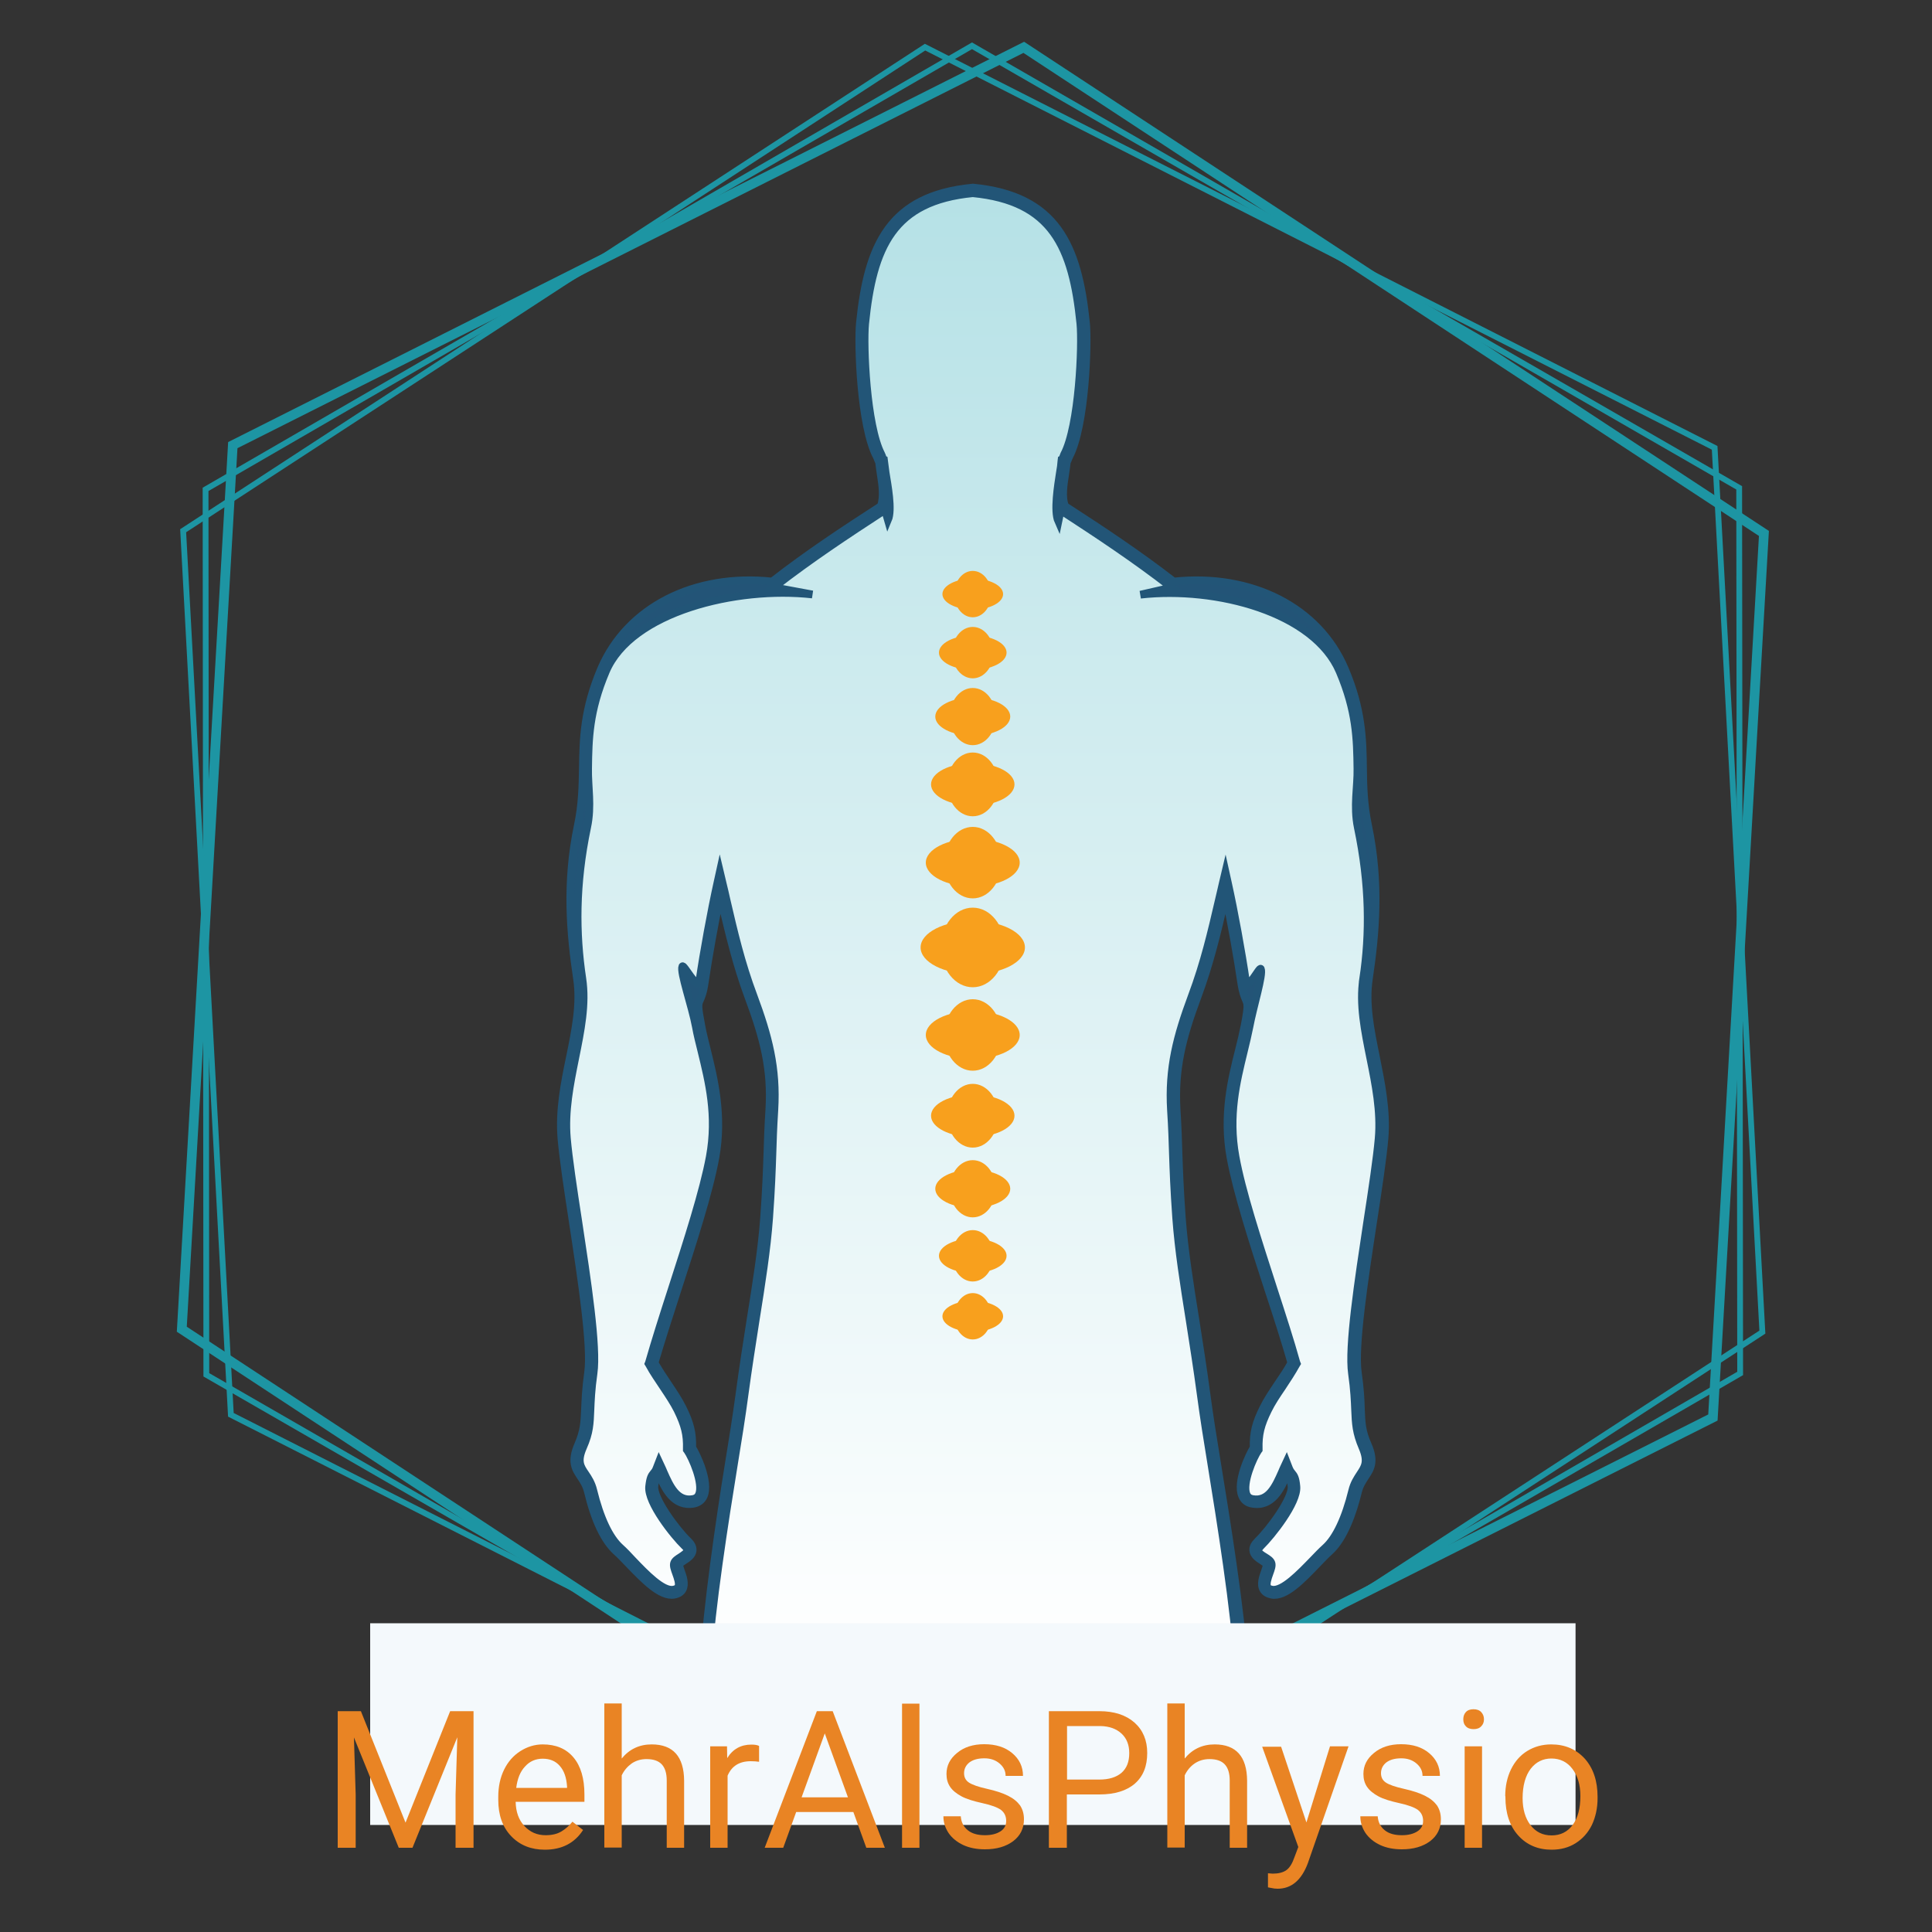 <?xml version="1.0" encoding="utf-8"?>
<!-- Generator: Adobe Illustrator 25.2.3, SVG Export Plug-In . SVG Version: 6.00 Build 0)  -->
<svg version="1.1" id="Réteg_1" xmlns="http://www.w3.org/2000/svg" xmlns:xlink="http://www.w3.org/1999/xlink" x="0px" y="0px"
	 viewBox="0 0 1000 1000" style="enable-background:new 0 0 1000 1000;" xml:space="preserve">
<rect x="0" y="0" width="1000" height="1000" fill="#333333" stroke="none"/>
<style type="text/css">
	.st0{fill:url(#body_x5F_bg_1_);}
	.st1{display:none;fill:#235477;stroke:#225577;stroke-width:10;stroke-miterlimit:10;}
	.st2{fill:#235477;stroke:#225577;stroke-width:4;stroke-miterlimit:10;}
	.st3{fill:#FFFFFF;}
	.st4{fill:none;stroke:#1D95A3;stroke-width:3;stroke-miterlimit:10;}
	.st5{fill:none;stroke:#1D95A3;stroke-width:5;stroke-miterlimit:10;}
	.st6{fill:#F8A01D;}
	.st7{fill:#F4F9FC;}
	.st8{enable-background:new    ;}
	.st9{fill:#E98424;}
</style>
<linearGradient id="body_x5F_bg_1_" gradientUnits="userSpaceOnUse" x1="503.597" y1="138.9" x2="503.597" y2="902.9" gradientTransform="matrix(1 0 0 -1 0 1000)">
	<stop  offset="0" style="stop-color:#FFFFFF"/>
	<stop  offset="1" style="stop-color:#B5E1E6"/>
</linearGradient>
<path id="body_x5F_bg" class="st0" d="M364.4,860c1.3-26.4,8.3-74.4,12.7-101.5c2.2-13.4,4.2-26,5.7-37.2
	c1.8-13.5,3.8-26.1,5.7-38.3c3-18.7,5.8-36.4,7-52.7c1.1-15.3,1.4-24.3,1.7-33.1c0.2-6.6,0.4-13.3,1-22.8c1.3-21.2-3-37.3-10.7-58
	c-6.4-17.2-10.1-33.2-14.1-50.1c-0.2-0.8-0.4-1.7-0.6-2.6c-2.9,13.8-6.1,31.6-8,44.6c-0.8,5.6-1.8,7.7-2.5,9.3
	c-1,2.2-1.3,2.9,0.7,13.3c0.7,3.9,1.8,8.1,2.9,12.6c3.7,15,8.3,33.8,4.4,55.6c-3.3,18-11.6,43.7-19.7,68.7
	c-4.4,13.7-8.6,26.6-11.8,37.6c2.1,3.7,4.5,7.4,6.9,10.9c2.8,4.2,5.5,8.2,7.5,12.2c4,8,5.3,13.2,5.1,20.8c2.4,3.8,9,17.8,6,24.9
	c-0.9,2.2-2.7,3.6-5.2,4.1c-10.4,1.8-14.9-7.9-18.1-15.2c-0.3,0.3-0.5,0.6-0.7,0.9c-0.7,0.8-1.2,1.4-1.6,5.3
	c-0.6,6.2,11,22.1,17.5,28.4c1.7,1.6,2.4,3.2,2.3,4.8c-0.2,2.5-2.7,4.1-4.7,5.4c-0.8,0.5-2.1,1.4-2.3,1.8c-0.1,0.5,0.5,2.2,0.9,3.4
	c1.1,3,2.4,6.8,0.9,9.6c-0.8,1.4-2.2,2.3-4.3,2.7c-7,1.3-15.8-7.9-23.6-16c-2.3-2.4-4.5-4.7-6.3-6.3c-6.2-5.6-11.2-16-14.8-31
	c-0.8-3.3-2.3-5.6-3.7-7.7c-2.7-4-5.2-7.8-1.4-16.5c3.1-7.2,3.3-11.4,3.6-18.4c0.2-4.7,0.4-10.5,1.6-19.1
	c1.9-13.4-3.3-47.7-7.9-77.9c-2.6-16.9-5-32.9-5.9-43.3c-1.2-14.4,1.6-28.5,4.4-42c2.9-14.1,5.6-27.5,3.7-40.4
	c-3.5-23.6-5.9-49.6,0.4-79.6c2.3-10.9,2.4-20.4,2.6-29.7c0.2-14.9,0.5-30.2,9.4-51.2c13.6-31.9,48.3-49.6,88.6-45.3
	c18.6-14.5,37.2-26.7,56.2-39c1.8-4.7,0.8-11.2-0.1-17c-0.3-2.1-0.6-4.1-0.8-5.9c-0.3-0.4-0.5-1-0.8-1.8c-0.1-0.4-0.3-0.8-0.4-0.9
	c-8.4-15.9-9.8-58.6-8.7-69.3c4.1-40.1,15.3-65.9,58.4-70h0.1h0.1c43.1,4.2,54.3,29.9,58.4,70c1.1,10.7-0.3,53.4-8.7,69.3
	c-0.1,0.2-0.2,0.5-0.4,0.9c-0.3,0.8-0.5,1.4-0.8,1.8c-0.2,1.8-0.5,3.8-0.8,5.9c-0.9,5.8-2,12.4-0.1,17c19,12.3,37.6,24.6,56.2,39
	c40.3-4.3,75.1,13.4,88.6,45.3c8.9,21,9.2,36.4,9.4,51.2c0.1,9.2,0.3,18.8,2.6,29.7c6.3,30,3.9,56,0.4,79.6
	c-1.9,12.9,0.8,26.2,3.7,40.4c2.7,13.6,5.6,27.6,4.4,42c-0.9,10.4-3.3,26.4-5.9,43.3c-4.6,30.2-9.8,64.5-7.9,77.9
	c1.2,8.6,1.5,14.4,1.6,19.1c0.3,7,0.4,11.2,3.6,18.4c3.8,8.7,1.3,12.5-1.4,16.5c-1.4,2.2-2.9,4.4-3.7,7.7
	c-2.5,10.3-7.1,24.1-14.8,31c-1.8,1.6-4,3.9-6.3,6.3c-7.8,8.1-16.6,17.4-23.6,16c-2-0.4-3.5-1.3-4.3-2.7c-1.6-2.7-0.2-6.5,0.9-9.6
	c0.4-1.2,1-2.9,0.9-3.4c-0.1-0.4-1.5-1.2-2.3-1.8c-2-1.3-4.5-2.9-4.7-5.4c-0.2-1.6,0.6-3.1,2.3-4.8c6.5-6.3,18.1-22.2,17.5-28.4
	c-0.4-3.9-0.9-4.5-1.6-5.3c-0.2-0.2-0.5-0.5-0.7-0.9c-3.2,7.3-7.7,17.1-18.1,15.2c-2.5-0.4-4.3-1.8-5.2-4.1c-3-7.1,3.6-21.1,6-24.9
	c-0.2-7.7,1.1-12.8,5.1-20.8c2-4,4.7-8,7.5-12.2c2.4-3.5,4.9-7.2,6.9-10.9c-3.2-11.1-7.3-24-11.8-37.6
	c-8.1-24.9-16.4-50.7-19.7-68.7c-4-21.9,0.6-40.6,4.4-55.6c1.1-4.4,2.1-8.6,2.9-12.6c2-10.4,1.6-11.1,0.7-13.3
	c-0.7-1.6-1.7-3.8-2.5-9.3c-1.9-13-5.1-30.7-8-44.6c-0.2,0.9-0.4,1.7-0.6,2.6c-3.9,16.9-7.7,32.8-14.1,50
	c-7.7,20.7-11.9,36.8-10.7,58c0.6,9.5,0.8,16.2,1,22.8c0.3,8.7,0.6,17.7,1.7,33.1c1.2,16.3,4,34,7,52.7c1.9,12.2,3.9,24.8,5.7,38.3
	c1.5,11.3,3.5,23.9,5.7,37.2c4.4,27,12.4,76.3,13.7,102.7"/>
<g id="body_x5F_curves">
	<path id="XMLID_6_" class="st1" d="M642.5,1415.8c-2.5,0-4.8-0.1-7-0.3c-12.1-1.1-26.5-11.7-39.1-21.1c-4.1-3.1-8-5.9-11.5-8.3
		c-3.3-2.2-6.4-3.6-9.5-5c-9.7-4.5-17.4-8.1-13.2-28.6c8.1-39.1,10-71,5.8-97.3c-2-12.9-6.3-28.5-10.8-45.1
		c-7.5-27.4-15.2-55.7-14.6-77.3c0.1-4.2,0.3-8.2,0.4-12.1c0.9-28.1,1.7-50.3-4.2-74c-1.4-5.7-2.7-10.7-3.9-15.3
		c-4.5-17.6-7.5-29.2-9.6-50.2c-1.2-12.5-3.6-24.3-6.2-36.9c-2.7-13.6-5.6-27.7-6.9-42.9c-1.3-14.9-1.8-33.3-2.3-51
		c-0.3-10-0.5-19.4-0.9-28c-0.2-4.3-2-4.9-5.5-5.5c-3.5,0.7-5.3,1.3-5.5,5.5c-0.4,8.6-0.7,18-0.9,28c-0.5,17.8-1,36.1-2.3,51.1
		c-1.3,15.2-4.2,29.3-6.9,42.9c-2.5,12.5-4.9,24.4-6.2,36.8c-2.1,21-5.1,32.6-9.6,50.2c-1.2,4.6-2.5,9.6-3.9,15.3
		c-5.8,23.7-5.1,45.9-4.2,74c0.1,3.9,0.3,8,0.4,12.1c0.6,21.6-7.1,49.9-14.6,77.3c-4.5,16.5-8.8,32.2-10.8,45.1
		c-4.2,26.3-2.3,58.1,5.8,97.3c4.2,20.5-3.5,24.1-13.2,28.6c-3.1,1.4-6.2,2.9-9.5,5c-3.5,2.3-7.4,5.2-11.5,8.3
		c-12.7,9.4-27,20-39.1,21.1c-14.3,1.3-38.2-1.3-45.3-13.9c-1.3-2.3-1.7-4.5-1.1-6.5c1.2-4,5.9-6.4,11.3-9.1
		c4.5-2.3,9.5-4.8,12.5-8.6c2.9-3.6,7.7-6.9,13.2-10.8c10.3-7.2,21.9-15.3,26.1-28.4c4.9-15.3,2.4-43.4,0.3-68.1
		c-0.7-8.3-1.4-16.1-1.8-23.1c-1-18-4.3-38-7.7-59.2c-1.9-11.9-4-24.3-5.6-36.5c-3.4-25.2,3.7-55.5,10-82.2c2.2-9.2,4.2-18,5.8-26.1
		c4.4-22.9,0.7-34-4.7-50.8c-2.2-6.6-4.6-14.2-7-23.7c-8.4-33.2-12.9-84.9-11-125.8c1.3-26.4,6.2-57.1,10.6-84.1
		c2.2-13.4,4.2-26,5.7-37.2c1.8-13.5,3.8-26.1,5.7-38.3c3-18.7,5.8-36.4,7-52.7c1.1-15.3,1.4-24.3,1.7-33.1c0.2-6.6,0.4-13.3,1-22.8
		c1.3-21.2-3-37.3-10.7-58c-6.4-17.2-10.1-33.2-14.1-50.1c-0.2-0.8-0.4-1.7-0.6-2.6c-2.9,13.8-6.1,31.6-8,44.6
		c-0.8,5.6-1.8,7.7-2.5,9.3c-1,2.2-1.3,2.9,0.7,13.3c0.7,3.9,1.8,8.1,2.9,12.6c3.7,15,8.3,33.8,4.4,55.6
		c-3.3,18-11.6,43.7-19.7,68.7c-4.4,13.7-8.6,26.6-11.8,37.6c2.1,3.7,4.5,7.4,6.9,10.9c2.8,4.2,5.5,8.2,7.5,12.2
		c4,8,5.3,13.2,5.1,20.8c2.4,3.8,9,17.8,6,24.9c-0.9,2.2-2.7,3.6-5.2,4.1c-10.4,1.8-14.9-7.9-18.1-15.2c-0.3,0.3-0.5,0.6-0.7,0.9
		c-0.7,0.8-1.2,1.4-1.6,5.3c-0.6,6.2,11,22.1,17.5,28.4c1.7,1.6,2.4,3.2,2.3,4.8c-0.2,2.5-2.7,4.1-4.7,5.4c-0.8,0.5-2.1,1.4-2.3,1.8
		c-0.1,0.5,0.5,2.2,0.9,3.4c1.1,3,2.4,6.8,0.9,9.6c-0.8,1.4-2.2,2.3-4.3,2.7c-7,1.3-15.8-7.9-23.6-16c-2.3-2.4-4.5-4.7-6.3-6.3
		c-6.2-5.6-11.2-16-14.8-31c-0.8-3.3-2.3-5.6-3.7-7.7c-2.7-4-5.2-7.8-1.4-16.5c3.1-7.2,3.3-11.4,3.6-18.4c0.2-4.7,0.4-10.5,1.6-19.1
		c1.9-13.4-3.3-47.7-7.9-77.9c-2.6-16.9-5-32.9-5.9-43.3c-1.2-14.4,1.6-28.5,4.4-42c2.9-14.1,5.6-27.5,3.7-40.4
		c-3.5-23.6-5.9-49.6,0.4-79.6c2.3-10.9,2.4-20.4,2.6-29.7c0.2-14.9,0.5-30.2,9.4-51.2c13.6-31.9,48.3-49.6,88.6-45.3
		c18.6-14.5,37.2-26.7,56.2-39c1.8-4.7,0.8-11.2-0.1-17c-0.3-2.1-0.6-4.1-0.8-5.9c-0.3-0.4-0.5-1-0.8-1.8c-0.1-0.4-0.3-0.8-0.4-0.9
		c-8.4-15.9-9.8-58.6-8.7-69.3c4.1-40.1,15.3-65.9,58.4-70h0.1h0.1c43.1,4.2,54.3,29.9,58.4,70c1.1,10.7-0.3,53.4-8.7,69.3
		c-0.1,0.2-0.2,0.5-0.4,0.9c-0.3,0.8-0.5,1.4-0.8,1.8c-0.2,1.8-0.5,3.8-0.8,5.9c-0.9,5.8-2,12.4-0.1,17c19,12.3,37.6,24.6,56.2,39
		c40.3-4.3,75.1,13.4,88.6,45.3c8.9,21,9.2,36.4,9.4,51.2c0.1,9.2,0.3,18.8,2.6,29.7c6.3,30,3.9,56,0.4,79.6
		c-1.9,12.9,0.8,26.2,3.7,40.4c2.7,13.6,5.6,27.6,4.4,42c-0.9,10.4-3.3,26.4-5.9,43.3c-4.6,30.2-9.8,64.5-7.9,77.9
		c1.2,8.6,1.5,14.4,1.6,19.1c0.3,7,0.4,11.2,3.6,18.4c3.8,8.7,1.3,12.5-1.4,16.5c-1.4,2.2-2.9,4.4-3.7,7.7
		c-2.5,10.3-7.1,24.1-14.8,31c-1.8,1.6-4,3.9-6.3,6.3c-7.8,8.1-16.6,17.4-23.6,16c-2-0.4-3.5-1.3-4.3-2.7c-1.6-2.7-0.2-6.5,0.9-9.6
		c0.4-1.2,1-2.9,0.9-3.4c-0.1-0.4-1.5-1.2-2.3-1.8c-2-1.3-4.5-2.9-4.7-5.4c-0.2-1.6,0.6-3.1,2.3-4.8c6.5-6.3,18.1-22.2,17.5-28.4
		c-0.4-3.9-0.9-4.5-1.6-5.3c-0.2-0.2-0.5-0.5-0.7-0.9c-3.2,7.3-7.7,17.1-18.1,15.2c-2.5-0.4-4.3-1.8-5.2-4.1c-3-7.1,3.6-21.1,6-24.9
		c-0.2-7.7,1.1-12.8,5.1-20.8c2-4,4.7-8,7.5-12.2c2.4-3.5,4.9-7.2,6.9-10.9c-3.2-11.1-7.3-24-11.8-37.6
		c-8.1-24.9-16.4-50.7-19.7-68.7c-4-21.9,0.6-40.6,4.4-55.6c1.1-4.4,2.1-8.6,2.9-12.6c2-10.4,1.6-11.1,0.7-13.3
		c-0.7-1.6-1.7-3.8-2.5-9.3c-1.9-13-5.1-30.7-8-44.6c-0.2,0.9-0.4,1.7-0.6,2.6c-3.9,16.9-7.7,32.8-14.1,50
		c-7.7,20.7-11.9,36.8-10.7,58c0.6,9.5,0.8,16.2,1,22.8c0.3,8.7,0.6,17.7,1.7,33.1c1.2,16.3,4,34,7,52.7c1.9,12.2,3.9,24.8,5.7,38.3
		c1.5,11.3,3.5,23.9,5.7,37.2c4.4,27,9.3,57.7,10.6,84.1c2,40.8-2.6,92.6-11,125.8c-2.4,9.5-4.9,17-7,23.7
		c-5.5,16.8-9.1,27.9-4.7,50.8c1.6,8.2,3.6,16.9,5.8,26.1c6.3,26.7,13.4,57,10,82.2c-1.6,12.2-3.6,24.6-5.6,36.5
		c-3.5,21.2-6.7,41.1-7.7,59.2c-0.4,7-1.1,14.9-1.8,23.2c-2.1,24.8-4.6,52.8,0.3,68.1c4.2,13.1,15.8,21.2,26.1,28.4
		c5.5,3.8,10.3,7.2,13.2,10.8c3,3.7,8.1,6.3,12.5,8.6c5.4,2.7,10.1,5.1,11.3,9.1c0.6,2,0.2,4.2-1.1,6.5
		C674.8,1412.3,656.6,1415.8,642.5,1415.8z M372.7,451.2l1.4,5.9c0.7,2.9,1.4,5.8,2,8.6c3.9,16.8,7.6,32.7,14,49.7
		c7.8,21,12.1,37.4,10.8,59.1c-0.6,9.4-0.8,16.2-1,22.7c-0.3,8.7-0.6,17.8-1.7,33.2c-1.2,16.4-4,34.2-7,53
		c-1.9,12.2-3.9,24.8-5.7,38.2c-1.5,11.3-3.5,23.9-5.7,37.3c-4.4,27-9.3,57.6-10.6,83.8c-1.9,40.6,2.5,92,10.9,124.9
		c2.4,9.4,4.8,16.9,7,23.5c5.6,17.2,9.3,28.6,4.8,52.2c-1.6,8.2-3.6,17-5.8,26.3c-6.2,26.5-13.2,56.5-10,81.2
		c1.6,12.2,3.6,24.5,5.6,36.4c3.5,21.2,6.7,41.3,7.7,59.5c0.4,7,1.1,14.8,1.8,23.1c2.2,25,4.6,53.4-0.4,69.2
		c-4.5,14-17,22.8-27.1,29.8c-5.3,3.7-9.9,6.9-12.6,10.2c-3.4,4.2-8.7,6.9-13.5,9.3c-4.6,2.4-9,4.6-9.9,7.4
		c-0.4,1.2-0.1,2.6,0.8,4.3c5.7,10.1,26.2,14,42.6,12.5c11.3-1,25.4-11.4,37.7-20.6c4.2-3.1,8.1-6,11.7-8.3c3.4-2.3,6.9-3.8,9.9-5.2
		c9.6-4.5,15.4-7.1,11.6-25.5c-8.1-39.5-10-71.6-5.8-98.3c2.1-13.1,6.4-28.7,10.9-45.4c7.4-27.2,15.1-55.3,14.5-76.5
		c-0.1-4.2-0.3-8.2-0.4-12.1c-1-28.3-1.7-50.6,4.2-74.7c1.4-5.7,2.7-10.7,3.9-15.4c4.5-17.4,7.4-29,9.5-49.7
		c1.2-12.6,3.6-24.5,6.2-37.1c2.7-13.5,5.6-27.5,6.9-42.6c1.3-14.8,1.8-33.2,2.3-50.9c0.3-10,0.5-19.4,0.9-28.1
		c0.3-6.2,3.7-7.4,7.8-8.2h0.4h0.2c0.1,0,0.2,0,0.2,0c4.1,0.8,7.6,2,7.8,8.2c0.4,8.6,0.7,18.1,0.9,28.1c0.5,17.7,1,36,2.3,50.9
		c1.3,15.1,4.1,29.1,6.9,42.6c2.5,12.6,4.9,24.5,6.2,37.1c2,20.8,5,32.3,9.5,49.8c1.2,4.6,2.5,9.6,3.9,15.3
		c5.9,24.1,5.2,46.5,4.2,74.8c-0.1,3.9-0.3,7.9-0.4,12.1c-0.6,21.2,7.1,49.3,14.5,76.5c4.5,16.6,8.8,32.3,10.9,45.4
		c4.2,26.7,2.3,58.8-5.8,98.3c-3.8,18.4,2,21.1,11.6,25.5c3,1.4,6.4,3,9.9,5.2c3.6,2.3,7.5,5.3,11.6,8.3
		c12.4,9.2,26.4,19.6,37.7,20.6c16.4,1.5,36.9-2.4,42.6-12.5c0.9-1.7,1.2-3.1,0.8-4.3c-0.9-2.9-5.2-5.1-9.9-7.4
		c-4.7-2.4-10.1-5.1-13.5-9.3c-2.7-3.3-7.3-6.5-12.6-10.2c-10.1-7-22.7-15.8-27.1-29.8c-5-15.8-2.6-44.2-0.4-69.2
		c0.7-8.3,1.4-16.1,1.8-23.1c1-18.2,4.3-38.2,7.7-59.5c1.9-11.9,4-24.2,5.6-36.4c3.3-24.7-3.7-54.7-10-81.2
		c-2.2-9.3-4.2-18-5.8-26.3c-4.5-23.6-0.8-35,4.8-52.2c2.2-6.6,4.6-14.1,7-23.5c8.4-33,12.8-84.3,10.9-124.9
		c-1.3-26.3-6.2-56.8-10.6-83.8c-2.2-13.4-4.2-26-5.7-37.3c-1.8-13.4-3.8-26-5.7-38.2c-3-18.8-5.8-36.5-7-53
		c-1.1-15.4-1.4-24.4-1.7-33.2c-0.2-6.5-0.4-13.3-1-22.7c-1.3-21.7,3-38.1,10.8-59.1c6.4-17.1,10.1-32.9,14-49.7
		c0.7-2.8,1.3-5.7,2-8.6l1.4-5.9l1.3,5.9c3.2,14.4,7.1,35.8,9.3,50.8c0.8,5.2,1.6,7.2,2.3,8.6c1.3,2.9,1.5,4.2-0.5,14.9
		c-0.8,4-1.8,8.2-2.9,12.7c-3.8,15.6-8.2,33.2-4.3,54.5c3.2,17.8,11.6,43.5,19.6,68.3c4.5,13.9,8.8,27.1,11.9,38.3l0.2,0.5l-0.3,0.5
		c-2.2,4-4.8,7.9-7.3,11.7c-2.8,4.1-5.4,8-7.3,11.9c-3.8,7.7-5,12.6-4.8,20v0.5l-0.3,0.4c-2.5,3.6-8.4,17-6,22.7
		c0.6,1.4,1.6,2.1,3.1,2.4c8.4,1.5,12-6.7,15.2-13.9c0.3-0.8,0.7-1.6,1-2.3l1.4-3l1.2,3.1c0.6,1.5,1.1,2.1,1.6,2.7
		c1.1,1.3,1.9,2.4,2.3,6.9c0.8,8.3-13,25.5-18.3,30.7c-0.7,0.7-1.5,1.7-1.5,2.5c0.1,1.2,2,2.4,3.5,3.3c1.6,1,3,1.9,3.4,3.2
		s-0.2,3-1,5.2c-0.9,2.5-2,5.6-1.1,7.2c0.4,0.7,1.2,1.1,2.4,1.3c5.5,1,14.5-8.4,21.1-15.2c2.3-2.4,4.6-4.8,6.4-6.4
		c5.7-5.1,10.5-15.4,14-29.6c0.9-3.8,2.6-6.3,4.1-8.6c2.5-3.8,4.3-6.5,1.2-13.8c-3.3-7.7-3.5-12.3-3.8-19.4
		c-0.2-4.6-0.4-10.4-1.6-18.8c-2-13.8,3.3-48.3,7.9-78.7c2.6-16.9,5-32.8,5.9-43.1c1.2-14-1.6-27.9-4.3-41.3
		c-2.9-14.4-5.7-28-3.7-41.3l1.4,0.2l-1.4-0.2c3.5-23.3,5.8-49-0.4-78.6c-2.3-11.1-2.5-20.8-2.6-30.2c-0.2-15.3-0.5-29.7-9.2-50.2
		c-13.1-30.8-47-47.9-86.3-43.5l-0.6,0.1l-0.4-0.3c-18.8-14.6-37.6-27-56.8-39.5l-0.3-0.2l-0.2-0.4c-2.4-5.4-1.2-12.6-0.2-19
		c0.4-2.2,0.7-4.3,0.8-6.1l0.1-0.8l0.4-0.2c0.1-0.3,0.3-0.8,0.4-1.1c0.2-0.5,0.4-1,0.5-1.3c7.8-14.8,9.5-56.5,8.4-67.7
		c-4-39.7-14.5-63.5-55.7-67.5c-41.3,4-51.7,27.8-55.7,67.5c-1.1,11.2,0.6,52.9,8.4,67.7c0.2,0.3,0.3,0.8,0.5,1.3
		c0.1,0.3,0.3,0.8,0.4,1.1l0.4,0.2l0.1,0.8c0.2,1.8,0.5,3.9,0.8,6.1c1,6.3,2.2,13.5-0.2,19l-0.2,0.4l-0.4,0.2
		c-19.2,12.5-38,24.9-56.8,39.5l-0.4,0.3l-0.6-0.1c-39.3-4.4-73.2,12.7-86.3,43.5c-8.7,20.5-9,34.9-9.2,50.2
		c-0.2,9.4-0.3,19.1-2.6,30.2c-6.2,29.6-3.8,55.3-0.4,78.6c2,13.3-0.8,26.9-3.7,41.3c-2.7,13.4-5.5,27.3-4.3,41.3
		c0.9,10.3,3.3,26.3,5.9,43.1c4.6,30.4,9.9,64.9,7.9,78.7c-1.2,8.4-1.4,14.2-1.6,18.8c-0.3,7.1-0.4,11.7-3.8,19.4
		c-3.2,7.3-1.4,10,1.2,13.8c1.5,2.2,3.2,4.8,4.1,8.6c3.5,14.3,8.3,24.5,14,29.6c1.9,1.7,4.1,4,6.4,6.5c6.6,6.9,15.6,16.3,21.1,15.2
		c1.2-0.2,2-0.7,2.4-1.3c0.9-1.6-0.2-4.7-1.1-7.2c-0.8-2.2-1.4-3.9-1-5.2s1.8-2.2,3.4-3.2c1.5-1,3.3-2.2,3.5-3.3
		c0.1-0.8-0.7-1.8-1.5-2.5c-5.4-5.2-19.2-22.4-18.3-30.7c0.5-4.5,1.2-5.6,2.3-6.9c0.5-0.6,1-1.1,1.6-2.7l1.2-3.1l1.4,3
		c0.3,0.7,0.7,1.5,1,2.3c3.2,7.2,6.8,15.4,15.2,13.9c1.5-0.3,2.5-1,3.1-2.4c2.4-5.7-3.5-19.1-6-22.7l-0.3-0.4V750
		c0.2-7.4-1-12.2-4.8-20c-1.9-3.8-4.5-7.7-7.3-11.9c-2.5-3.8-5.2-7.6-7.4-11.7l-0.3-0.5l0.2-0.5c3.2-11.2,7.4-24.4,11.9-38.3
		c8-24.8,16.3-50.5,19.6-68.3c3.9-21.3-0.5-38.9-4.3-54.5c-1.1-4.5-2.2-8.7-2.9-12.7c-2-10.8-1.8-12.1-0.5-14.9
		c0.6-1.4,1.5-3.4,2.3-8.6c2.2-15,6.1-36.4,9.3-50.8L372.7,451.2z"/>
	<path id="cutted" class="st2" d="M364.4,860c1.3-26.4,8.3-74.4,12.7-101.5c2.2-13.4,4.2-26,5.7-37.2c1.8-13.5,3.8-26.1,5.7-38.3
		c3-18.7,5.8-36.4,7-52.7c1.1-15.3,1.4-24.3,1.7-33.1c0.2-6.6,0.4-13.3,1-22.8c1.3-21.2-3-37.3-10.7-58
		c-6.4-17.2-10.1-33.2-14.1-50.1c-0.2-0.8-0.4-1.7-0.6-2.6c-2.9,13.8-6.1,31.6-8,44.6c-0.8,5.6-1.8,7.7-2.5,9.3
		c-1,2.2-1.3,2.9,0.7,13.3c0.7,3.9,1.8,8.1,2.9,12.6c3.7,15,8.3,33.8,4.4,55.6c-3.3,18-11.6,43.7-19.7,68.7
		c-4.4,13.7-8.6,26.6-11.8,37.6c2.1,3.7,4.5,7.4,6.9,10.9c2.8,4.2,5.5,8.2,7.5,12.2c4,8,5.3,13.2,5.1,20.8c2.4,3.8,9,17.8,6,24.9
		c-0.9,2.2-2.7,3.6-5.2,4.1c-10.4,1.8-14.9-7.9-18.1-15.2c-0.3,0.3-0.5,0.6-0.7,0.9c-0.7,0.8-1.2,1.4-1.6,5.3
		c-0.6,6.2,11,22.1,17.5,28.4c1.7,1.6,2.4,3.2,2.3,4.8c-0.2,2.5-2.7,4.1-4.7,5.4c-0.8,0.5-2.1,1.4-2.3,1.8c-0.1,0.5,0.5,2.2,0.9,3.4
		c1.1,3,2.4,6.8,0.9,9.6c-0.8,1.4-2.2,2.3-4.3,2.7c-7,1.3-15.8-7.9-23.6-16c-2.3-2.4-4.5-4.7-6.3-6.3c-6.2-5.6-11.2-16-14.8-31
		c-0.8-3.3-2.3-5.6-3.7-7.7c-2.7-4-5.2-7.8-1.4-16.5c3.1-7.2,3.3-11.4,3.6-18.4c0.2-4.7,0.4-10.5,1.6-19.1
		c1.9-13.4-3.3-47.7-7.9-77.9c-2.6-16.9-5-32.9-5.9-43.3c-1.2-14.4,1.6-28.5,4.4-42c2.9-14.1,5.6-27.5,3.7-40.4
		c-3.5-23.6-5.9-49.6,0.4-79.6c2.3-10.9,2.4-20.4,2.6-29.7c0.2-14.9,0.5-30.2,9.4-51.2c13.6-31.9,48.3-49.6,88.6-45.3
		c18.6-14.5,37.2-26.7,56.2-39c1.8-4.7,0.8-11.2-0.1-17c-0.3-2.1-0.6-4.1-0.8-5.9c-0.3-0.4-0.5-1-0.8-1.8c-0.1-0.4-0.3-0.8-0.4-0.9
		c-8.4-15.9-9.8-58.6-8.7-69.3c4.1-40.1,15.3-65.9,58.4-70h0.1h0.1c43.1,4.2,54.3,29.9,58.4,70c1.1,10.7-0.3,53.4-8.7,69.3
		c-0.1,0.2-0.2,0.5-0.4,0.9c-0.3,0.8-0.5,1.4-0.8,1.8c-0.2,1.8-0.5,3.8-0.8,5.9c-0.9,5.8-2,12.4-0.1,17c19,12.3,37.6,24.6,56.2,39
		c40.3-4.3,75.1,13.4,88.6,45.3c8.9,21,9.2,36.4,9.4,51.2c0.1,9.2,0.3,18.8,2.6,29.7c6.3,30,3.9,56,0.4,79.6
		c-1.9,12.9,0.8,26.2,3.7,40.4c2.7,13.6,5.6,27.6,4.4,42c-0.9,10.4-3.3,26.4-5.9,43.3c-4.6,30.2-9.8,64.5-7.9,77.9
		c1.2,8.6,1.5,14.4,1.6,19.1c0.3,7,0.4,11.2,3.6,18.4c3.8,8.7,1.3,12.5-1.4,16.5c-1.4,2.2-2.9,4.4-3.7,7.7
		c-2.5,10.3-7.1,24.1-14.8,31c-1.8,1.6-4,3.9-6.3,6.3c-7.8,8.1-16.6,17.4-23.6,16c-2-0.4-3.5-1.3-4.3-2.7c-1.6-2.7-0.2-6.5,0.9-9.6
		c0.4-1.2,1-2.9,0.9-3.4c-0.1-0.4-1.5-1.2-2.3-1.8c-2-1.3-4.5-2.9-4.7-5.4c-0.2-1.6,0.6-3.1,2.3-4.8c6.5-6.3,18.1-22.2,17.5-28.4
		c-0.4-3.9-0.9-4.5-1.6-5.3c-0.2-0.2-0.5-0.5-0.7-0.9c-3.2,7.3-7.7,17.1-18.1,15.2c-2.5-0.4-4.3-1.8-5.2-4.1c-3-7.1,3.6-21.1,6-24.9
		c-0.2-7.7,1.1-12.8,5.1-20.8c2-4,4.7-8,7.5-12.2c2.4-3.5,4.9-7.2,6.9-10.9c-3.2-11.1-7.3-24-11.8-37.6
		c-8.1-24.9-16.4-50.7-19.7-68.7c-4-21.9,0.6-40.6,4.4-55.6c1.1-4.4,2.1-8.6,2.9-12.6c2-10.4,1.6-11.1,0.7-13.3
		c-0.7-1.6-1.7-3.8-2.5-9.3c-1.9-13-5.1-30.7-8-44.6c-0.2,0.9-0.4,1.7-0.6,2.6c-3.9,16.9-7.7,32.8-14.1,50
		c-7.7,20.7-11.9,36.8-10.7,58c0.6,9.5,0.8,16.2,1,22.8c0.3,8.7,0.6,17.7,1.7,33.1c1.2,16.3,4,34,7,52.7c1.9,12.2,3.9,24.8,5.7,38.3
		c1.5,11.3,3.5,23.9,5.7,37.2c4.4,27,12.4,76.3,13.7,102.7 M640.7,861.3c-1.3-26.3-9.1-75.3-13.5-102.3c-2.2-13.4-4.2-26-5.7-37.3
		c-1.8-13.4-3.8-26-5.7-38.2c-3-18.8-5.8-36.5-7-53c-1.1-15.4-1.4-24.4-1.7-33.2c-0.2-6.5-0.4-13.3-1-22.7
		c-1.3-21.7,3-38.1,10.8-59.1c6.4-17.1,10.1-32.9,14-49.7c0.7-2.8,1.3-5.7,2-8.6l1.4-5.9l1.3,5.9c3.2,14.4,7.1,35.8,9.3,50.8
		c0.8,5.2,7.1-7.9,7.7-6.5c1.3,2.9-3.9,19.3-5.9,30c-0.8,4-1.8,8.2-2.9,12.7c-3.8,15.6-8.2,33.2-4.3,54.5
		c3.2,17.8,11.6,43.5,19.6,68.3c4.5,13.9,8.8,27.1,11.9,38.3l0.2,0.5l-0.3,0.5c-2.2,4-4.8,7.9-7.3,11.7c-2.8,4.1-5.4,8-7.3,11.9
		c-3.8,7.7-5,12.6-4.8,20v0.5l-0.3,0.4c-2.5,3.6-8.4,17-6,22.7c0.6,1.4,1.6,2.1,3.1,2.4c8.4,1.5,12-6.7,15.2-13.9
		c0.3-0.8,0.7-1.6,1-2.3l1.4-3l1.2,3.1c0.6,1.5,1.1,2.1,1.6,2.7c1.1,1.3,1.9,2.4,2.3,6.9c0.8,8.3-13,25.5-18.3,30.7
		c-0.7,0.7-1.5,1.7-1.5,2.5c0.1,1.2,2,2.4,3.5,3.3c1.6,1,3,1.9,3.4,3.2s-0.2,3-1,5.2c-0.9,2.5-2,5.6-1.1,7.2
		c0.4,0.7,1.2,1.1,2.4,1.3c5.5,1,14.5-8.4,21.1-15.2c2.3-2.4,4.6-4.8,6.4-6.4c5.7-5.1,10.5-15.4,14-29.6c0.9-3.8,2.6-6.3,4.1-8.6
		c2.5-3.8,4.3-6.5,1.2-13.8c-3.3-7.7-3.5-12.3-3.8-19.4c-0.2-4.6-0.4-10.4-1.6-18.8c-2-13.8,3.3-48.3,7.9-78.7
		c2.6-16.9,5-32.8,5.9-43.1c1.2-14-1.6-27.9-4.3-41.3c-2.9-14.4-5.7-28-3.7-41.3l1.4,0.2l-1.4-0.2c3.5-23.3,3.4-48.7-2.8-78.3
		c-2.3-11.1,0-21.2-0.2-30.5c-0.2-15.3-0.5-29.7-9.2-50.2c-13.1-30.8-63.8-44.2-103.1-39.8l16.2-3.7l-0.4-0.3
		c-18.8-14.6-37.6-27-56.8-39.5l-0.3-0.2l-1.2,5.8c-2.4-5.4-0.2-18.8,0.8-25.2c0.4-2.2,0.7-4.3,0.8-6.1l0.1-0.8l0.4-0.2
		c0.1-0.3,0.3-0.8,0.4-1.1c0.2-0.5,0.4-1,0.5-1.3c7.8-14.8,9.5-56.5,8.4-67.7c-4-39.7-14.5-63.5-55.7-67.5
		c-41.3,4-51.7,27.8-55.7,67.5c-1.1,11.2,0.6,52.9,8.4,67.7c0.2,0.3,0.3,0.8,0.5,1.3c0.1,0.3,0.3,0.8,0.4,1.1l0.4,0.2l0.1,0.8
		c0.2,1.8,0.5,3.9,0.8,6.1c1,6.3,3.5,19.1,1.2,24.5l-1.5-5.2l-0.4,0.2c-19.2,12.5-38,24.9-56.8,39.5l-0.4,0.3l20,3.7
		c-39.3-4.4-93.8,8.9-106.9,39.8c-8.7,20.5-9,34.9-9.2,50.2c-0.2,9.4,1.9,19.4-0.5,30.5c-6.2,29.6-6,55-2.5,78.3
		c2,13.3-0.8,26.9-3.7,41.3c-2.7,13.4-5.5,27.3-4.3,41.3c0.9,10.3,3.3,26.3,5.9,43.1c4.6,30.4,9.9,64.9,7.9,78.7
		c-1.2,8.4-1.4,14.2-1.6,18.8c-0.3,7.1-0.4,11.7-3.8,19.4c-3.2,7.3-1.4,10,1.2,13.8c1.5,2.2,3.2,4.8,4.1,8.6
		c3.5,14.3,8.3,24.5,14,29.6c1.9,1.7,4.1,4,6.4,6.5c6.6,6.9,15.6,16.3,21.1,15.2c1.2-0.2,2-0.7,2.4-1.3c0.9-1.6-0.2-4.7-1.1-7.2
		c-0.8-2.2-1.4-3.9-1-5.2s1.8-2.2,3.4-3.2c1.5-1,3.3-2.2,3.5-3.3c0.1-0.8-0.7-1.8-1.5-2.5c-5.4-5.2-19.2-22.4-18.3-30.7
		c0.5-4.5,1.2-5.6,2.3-6.9c0.5-0.6,1-1.1,1.6-2.7l1.2-3.1l1.4,3c0.3,0.7,0.7,1.5,1,2.3c3.2,7.2,6.8,15.4,15.2,13.9
		c1.5-0.3,2.5-1,3.1-2.4c2.4-5.7-3.5-19.1-6-22.7l-0.3-0.4v-0.5c0.2-7.4-1-12.2-4.8-20c-1.9-3.8-4.5-7.7-7.3-11.9
		c-2.5-3.8-5.2-7.6-7.4-11.7l-0.3-0.5l0.2-0.5c3.2-11.2,7.4-24.4,11.9-38.3c8-24.8,16.3-50.5,19.6-68.3c3.9-21.3-0.5-38.9-4.3-54.5
		c-1.1-4.5-2.2-8.7-2.9-12.7c-2-10.8-8.3-28.4-7-31.3c0.6-1.4,8,12.9,8.8,7.7c2.2-15,6.1-36.4,9.3-50.8l1.3-5.9l1.4,5.9
		c0.7,2.9,1.4,5.8,2,8.6c3.9,16.8,7.6,32.7,14,49.7c7.8,21,12.1,37.4,10.8,59.1c-0.6,9.4-0.8,16.2-1,22.7
		c-0.3,8.7-0.6,17.8-1.7,33.2c-1.2,16.4-4,34.2-7,53c-1.9,12.2-3.9,24.8-5.7,38.2c-1.5,11.3-3.5,23.9-5.7,37.3
		c-4.4,27-11.9,74.9-13.2,101.2"/>
	<rect x="365.7" y="859.3" class="st3" width="277.1" height="10"/>
</g>
<polygon class="st4" points="504,940.4 106.8,711.6 106.4,253.3 503.1,23.7 900.2,252.5 900.7,710.9 "/>
<polygon class="st4" points="528.3,939.7 119.5,732.3 94.8,274.7 478.8,24.4 887.5,231.8 912.2,689.5 "/>
<polygon class="st5" points="477.1,939.6 94.1,688 120.5,230.4 529.9,24.5 913,276.1 886.6,733.7 "/>
<g>
	<ellipse class="st6" cx="503.5" cy="490.4" rx="27" ry="13.8"/>
	<ellipse class="st6" cx="503.5" cy="490.4" rx="16.5" ry="20.6"/>
</g>
<g>
	<ellipse class="st6" cx="503.5" cy="577.5" rx="21.6" ry="11"/>
	<ellipse class="st6" cx="503.5" cy="577.5" rx="13.2" ry="16.5"/>
</g>
<g>
	<ellipse class="st6" cx="503.5" cy="406" rx="21.6" ry="11"/>
	<ellipse class="st6" cx="503.5" cy="406" rx="13.2" ry="16.5"/>
</g>
<g>
	<ellipse class="st6" cx="503.5" cy="370.9" rx="19.4" ry="9.9"/>
	<ellipse class="st6" cx="503.5" cy="370.9" rx="11.9" ry="14.8"/>
</g>
<g>
	<ellipse class="st6" cx="503.5" cy="615.3" rx="19.4" ry="9.9"/>
	<ellipse class="st6" cx="503.5" cy="615.3" rx="11.9" ry="14.8"/>
</g>
<g>
	<ellipse class="st6" cx="503.5" cy="535.7" rx="24.3" ry="12.4"/>
	<ellipse class="st6" cx="503.5" cy="535.7" rx="14.8" ry="18.5"/>
</g>
<g>
	<ellipse class="st6" cx="503.5" cy="446.5" rx="24.3" ry="12.4"/>
	<ellipse class="st6" cx="503.5" cy="446.5" rx="14.8" ry="18.5"/>
</g>
<g>
	<ellipse class="st6" cx="503.5" cy="337.8" rx="17.5" ry="8.9"/>
	<ellipse class="st6" cx="503.5" cy="337.8" rx="10.7" ry="13.3"/>
</g>
<g>
	<ellipse class="st6" cx="503.5" cy="650" rx="17.5" ry="8.9"/>
	<ellipse class="st6" cx="503.5" cy="650" rx="10.7" ry="13.3"/>
</g>
<g>
	<ellipse class="st6" cx="503.5" cy="681.3" rx="15.7" ry="8"/>
	<ellipse class="st6" cx="503.5" cy="681.3" rx="9.6" ry="12"/>
</g>
<g>
	<ellipse class="st6" cx="503.5" cy="307.5" rx="15.7" ry="8"/>
	<ellipse class="st6" cx="503.5" cy="307.5" rx="9.6" ry="12"/>
</g>
<rect x="191.6" y="840.2" class="st7" width="623.9" height="104.4"/>
<g class="st8">
	<path class="st9" d="M186.8,885.7l23.1,57.7l23.1-57.7h12.1v70.7h-9.3v-27.5l0.9-29.7l-23.2,57.2h-7.1l-23.2-57.1l0.9,29.6v27.5
		h-9.3v-70.7H186.8z"/>
	<path class="st9" d="M282,957.4c-7.1,0-12.9-2.3-17.4-7c-4.5-4.7-6.7-10.9-6.7-18.8V930c0-5.2,1-9.9,3-14c2-4.1,4.8-7.3,8.4-9.6
		c3.6-2.3,7.5-3.5,11.6-3.5c6.8,0,12.1,2.2,15.9,6.7c3.8,4.5,5.7,10.9,5.7,19.3v3.7h-35.6c0.1,5.2,1.6,9.4,4.5,12.5
		c2.9,3.2,6.6,4.8,11,4.8c3.2,0,5.9-0.6,8.1-1.9c2.2-1.3,4.1-3,5.8-5.1l5.5,4.3C297.4,954,290.8,957.4,282,957.4z M280.9,910.3
		c-3.6,0-6.7,1.3-9.1,4c-2.5,2.6-4,6.3-4.6,11.1h26.3v-0.7c-0.3-4.6-1.5-8.1-3.7-10.6C287.6,911.5,284.6,910.3,280.9,910.3z"/>
	<path class="st9" d="M321.8,910.2c4-4.9,9.2-7.3,15.5-7.3c11.1,0,16.7,6.3,16.8,18.8v34.7h-9v-34.8c0-3.8-0.9-6.6-2.6-8.4
		c-1.7-1.8-4.3-2.7-7.9-2.7c-2.9,0-5.5,0.8-7.7,2.3c-2.2,1.6-3.9,3.6-5.1,6.1v37.4h-9v-74.6h9V910.2z"/>
	<path class="st9" d="M393,911.9c-1.4-0.2-2.8-0.3-4.4-0.3c-5.9,0-9.9,2.5-12,7.5v37.3h-9v-52.5h8.7l0.1,6.1c2.9-4.7,7.1-7,12.5-7
		c1.7,0,3.1,0.2,4,0.7V911.9z"/>
	<path class="st9" d="M441.7,937.9h-29.6l-6.7,18.5h-9.6l27-70.7h8.2l27,70.7h-9.6L441.7,937.9z M414.9,930.3h24l-12-33.1
		L414.9,930.3z"/>
	<path class="st9" d="M475.9,956.4h-9v-74.6h9V956.4z"/>
	<path class="st9" d="M520.8,942.5c0-2.4-0.9-4.3-2.7-5.7c-1.8-1.3-5-2.5-9.6-3.5c-4.5-1-8.2-2.1-10.8-3.5s-4.6-3-5.9-4.9
		c-1.3-1.9-1.9-4.1-1.9-6.7c0-4.3,1.8-7.9,5.5-10.9c3.6-3,8.3-4.5,14-4.5c6,0,10.8,1.5,14.5,4.6c3.7,3.1,5.6,7,5.6,11.8h-9
		c0-2.5-1-4.6-3.1-6.4c-2.1-1.8-4.7-2.7-7.9-2.7c-3.3,0-5.8,0.7-7.7,2.1c-1.8,1.4-2.8,3.3-2.8,5.6c0,2.2,0.9,3.8,2.6,4.9
		c1.7,1.1,4.8,2.2,9.3,3.2c4.5,1,8.1,2.2,10.9,3.6c2.8,1.4,4.8,3.1,6.2,5c1.3,2,2,4.3,2,7.2c0,4.7-1.9,8.5-5.6,11.3
		c-3.8,2.8-8.6,4.2-14.6,4.2c-4.2,0-7.9-0.7-11.2-2.2c-3.2-1.5-5.8-3.6-7.6-6.2c-1.8-2.7-2.7-5.6-2.7-8.7h9c0.2,3,1.4,5.4,3.6,7.2
		c2.2,1.8,5.2,2.6,8.9,2.6c3.4,0,6.1-0.7,8.2-2.1C519.8,946.6,520.8,944.8,520.8,942.5z"/>
	<path class="st9" d="M552.2,928.7v27.7h-9.3v-70.7H569c7.7,0,13.8,2,18.2,5.9c4.4,3.9,6.6,9.2,6.6,15.7c0,6.9-2.1,12.1-6.4,15.9
		c-4.3,3.7-10.4,5.6-18.4,5.6H552.2z M552.2,921.1H569c5,0,8.8-1.2,11.5-3.5c2.7-2.4,4-5.7,4-10.2c0-4.2-1.3-7.6-4-10.1
		c-2.7-2.5-6.3-3.8-10.9-3.9h-17.3V921.1z"/>
	<path class="st9" d="M613.2,910.2c4-4.9,9.2-7.3,15.5-7.3c11.1,0,16.7,6.3,16.8,18.8v34.7h-9v-34.8c0-3.8-0.9-6.6-2.6-8.4
		c-1.7-1.8-4.3-2.7-7.9-2.7c-2.9,0-5.5,0.8-7.7,2.3s-3.9,3.6-5.1,6.1v37.4h-9v-74.6h9V910.2z"/>
	<path class="st9" d="M676.2,943.3l12.2-39.4h9.6l-21.1,60.6c-3.3,8.7-8.5,13.1-15.6,13.1l-1.7-0.1l-3.3-0.6v-7.3l2.4,0.2
		c3,0,5.4-0.6,7.1-1.8c1.7-1.2,3.1-3.5,4.2-6.7l2-5.3l-18.7-51.9h9.8L676.2,943.3z"/>
	<path class="st9" d="M736.6,942.5c0-2.4-0.9-4.3-2.7-5.7c-1.8-1.3-5-2.5-9.6-3.5c-4.5-1-8.2-2.1-10.8-3.5s-4.6-3-5.9-4.9
		c-1.3-1.9-1.9-4.1-1.9-6.7c0-4.3,1.8-7.9,5.5-10.9c3.6-3,8.3-4.5,14-4.5c6,0,10.8,1.5,14.5,4.6c3.7,3.1,5.6,7,5.6,11.8h-9
		c0-2.5-1-4.6-3.1-6.4c-2.1-1.8-4.7-2.7-7.9-2.7c-3.3,0-5.8,0.7-7.7,2.1c-1.8,1.4-2.8,3.3-2.8,5.6c0,2.2,0.9,3.8,2.6,4.9
		c1.7,1.1,4.8,2.2,9.3,3.2c4.5,1,8.1,2.2,10.9,3.6c2.8,1.4,4.8,3.1,6.2,5c1.3,2,2,4.3,2,7.2c0,4.7-1.9,8.5-5.6,11.3
		c-3.8,2.8-8.6,4.2-14.6,4.2c-4.2,0-7.9-0.7-11.2-2.2c-3.2-1.5-5.8-3.6-7.6-6.2c-1.8-2.7-2.7-5.6-2.7-8.7h9c0.2,3,1.4,5.4,3.6,7.2
		c2.2,1.8,5.2,2.6,8.9,2.6c3.4,0,6.1-0.7,8.2-2.1C735.6,946.6,736.6,944.8,736.6,942.5z"/>
	<path class="st9" d="M757.4,889.9c0-1.5,0.4-2.7,1.3-3.7c0.9-1,2.2-1.5,4-1.5c1.7,0,3.1,0.5,4,1.5c0.9,1,1.4,2.2,1.4,3.7
		c0,1.5-0.5,2.7-1.4,3.6c-0.9,1-2.2,1.5-4,1.5c-1.7,0-3.1-0.5-4-1.5C757.8,892.6,757.4,891.4,757.4,889.9z M767.1,956.4h-9v-52.5h9
		V956.4z"/>
	<path class="st9" d="M779.1,929.7c0-5.1,1-9.8,3-13.9c2-4.1,4.8-7.3,8.4-9.5c3.6-2.2,7.7-3.4,12.4-3.4c7.2,0,12.9,2.5,17.4,7.4
		c4.4,5,6.6,11.5,6.6,19.8v0.6c0,5.1-1,9.7-2.9,13.8c-2,4.1-4.8,7.2-8.4,9.5c-3.6,2.3-7.8,3.4-12.5,3.4c-7.1,0-12.9-2.5-17.3-7.4
		s-6.6-11.5-6.6-19.7V929.7z M788.1,930.7c0,5.8,1.4,10.5,4.1,14c2.7,3.5,6.3,5.3,10.9,5.3c4.6,0,8.2-1.8,10.9-5.4
		c2.7-3.6,4-8.6,4-15c0-5.8-1.4-10.4-4.1-14c-2.7-3.6-6.4-5.4-10.9-5.4c-4.4,0-8,1.8-10.7,5.3S788.1,924.2,788.1,930.7z"/>
</g>
</svg>
